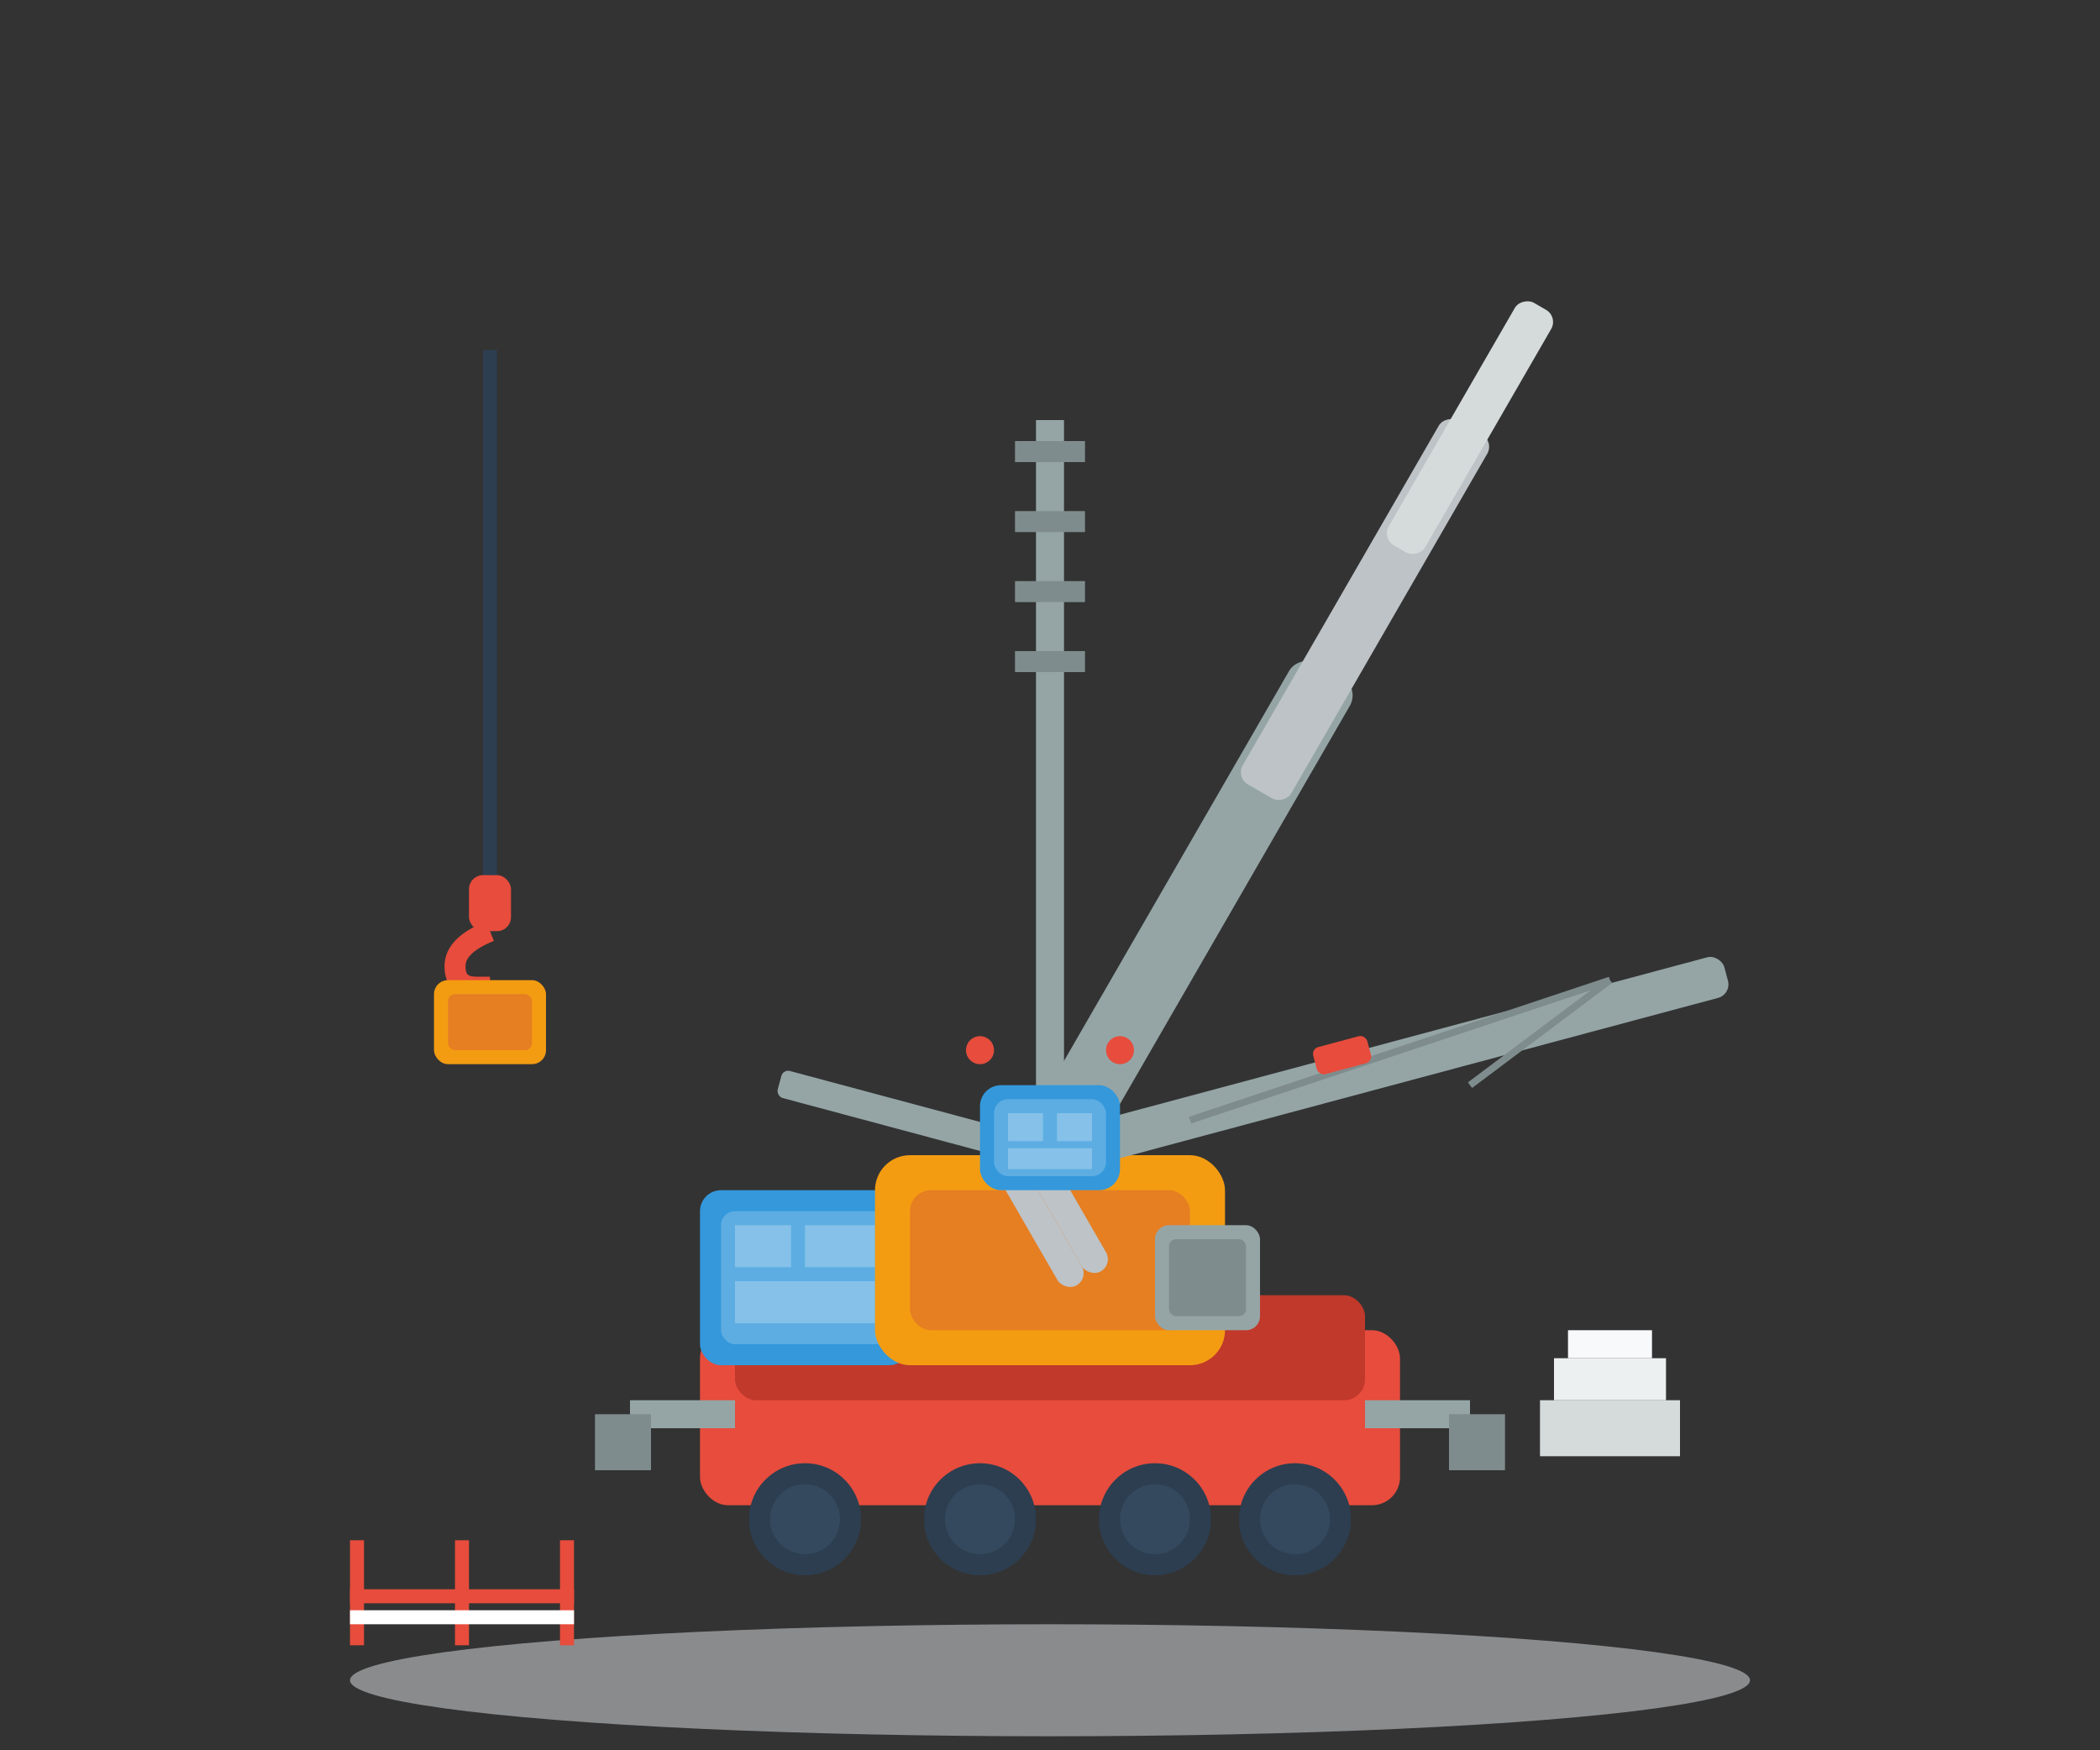 <svg width="300" height="250" viewBox="0 0 300 250" fill="none" xmlns="http://www.w3.org/2000/svg">
  <rect x="0" y="0" width="300" height="250" fill="#333333" stroke="none"/>
  <!-- Ground shadow -->
  <ellipse cx="150" cy="240" rx="100" ry="8" fill="#E1E5E9" opacity="0.5"/>
  
  <!-- Mobile crane base -->
  <g transform="translate(100, 150)">
    <!-- Truck chassis -->
    <rect x="0" y="40" width="100" height="25" rx="4" fill="#E74C3C"/>
    <rect x="5" y="35" width="90" height="15" rx="3" fill="#C0392B"/>
    
    <!-- Truck cabin -->
    <rect x="0" y="20" width="30" height="25" rx="3" fill="#3498DB"/>
    <rect x="3" y="23" width="24" height="19" rx="2" fill="#5DADE2"/>
    
    <!-- Cabin windows -->
    <rect x="5" y="25" width="8" height="6" fill="#85C1E9"/>
    <rect x="15" y="25" width="10" height="6" fill="#85C1E9"/>
    <rect x="5" y="33" width="20" height="6" fill="#85C1E9"/>
    
    <!-- Wheels -->
    <circle cx="15" cy="67" r="8" fill="#2C3E50"/>
    <circle cx="15" cy="67" r="5" fill="#34495E"/>
    <circle cx="40" cy="67" r="8" fill="#2C3E50"/>
    <circle cx="40" cy="67" r="5" fill="#34495E"/>
    <circle cx="65" cy="67" r="8" fill="#2C3E50"/>
    <circle cx="65" cy="67" r="5" fill="#34495E"/>
    <circle cx="85" cy="67" r="8" fill="#2C3E50"/>
    <circle cx="85" cy="67" r="5" fill="#34495E"/>
    
    <!-- Outriggers -->
    <rect x="-10" y="50" width="15" height="4" fill="#95A5A6"/>
    <rect x="95" y="50" width="15" height="4" fill="#95A5A6"/>
    <rect x="-15" y="52" width="8" height="8" fill="#7F8C8D"/>
    <rect x="107" y="52" width="8" height="8" fill="#7F8C8D"/>
    
    <!-- Superstructure/turntable -->
    <rect x="25" y="15" width="50" height="30" rx="5" fill="#F39C12"/>
    <rect x="30" y="20" width="40" height="20" rx="3" fill="#E67E22"/>
    
    <!-- Counterweight -->
    <rect x="65" y="25" width="15" height="15" rx="2" fill="#95A5A6"/>
    <rect x="67" y="27" width="11" height="11" rx="1" fill="#7F8C8D"/>
  </g>
  
  <!-- Main boom -->
  <g transform="translate(150, 165)">
    <!-- Boom sections -->
    <rect x="0" y="-5" width="80" height="10" rx="3" fill="#95A5A6" transform="rotate(-60)"/>
    <rect x="60" y="-4" width="60" height="8" rx="2" fill="#BDC3C7" transform="rotate(-60)"/>
    <rect x="100" y="-3" width="40" height="6" rx="2" fill="#D5DBDB" transform="rotate(-60)"/>
    
    <!-- Boom pivot -->
    <circle cx="0" cy="0" r="4" fill="#7F8C8D"/>
    
    <!-- Boom hydraulic cylinders -->
    <rect x="-8" y="-2" width="4" height="20" rx="2" fill="#BDC3C7" transform="rotate(-30)"/>
    <rect x="-4" y="-2" width="4" height="20" rx="2" fill="#BDC3C7" transform="rotate(-30)"/>
  </g>
  
  <!-- Hook and load line -->
  <g transform="translate(70, 50)">
    <!-- Load line -->
    <line x1="0" y1="0" x2="0" y2="80" stroke="#2C3E50" stroke-width="2"/>
    
    <!-- Hook block -->
    <rect x="-3" y="75" width="6" height="8" rx="2" fill="#E74C3C"/>
    
    <!-- Hook -->
    <path d="M0 83 Q-5 85 -5 88 Q-5 91 -2 91 L0 91" stroke="#E74C3C" stroke-width="3" fill="none"/>
    
    <!-- Load being lifted -->
    <rect x="-8" y="90" width="16" height="12" rx="2" fill="#F39C12"/>
    <rect x="-6" y="92" width="12" height="8" rx="1" fill="#E67E22"/>
  </g>
  
  <!-- Jib (if tower crane style) -->
  <g transform="translate(150, 165)">
    <!-- Main jib -->
    <rect x="0" y="-3" width="100" height="6" rx="2" fill="#95A5A6" transform="rotate(-15)"/>
    
    <!-- Counter jib -->
    <rect x="-40" y="-2" width="40" height="4" rx="1" fill="#95A5A6" transform="rotate(15)"/>
    
    <!-- Jib support cables -->
    <line x1="80" y1="-25" x2="20" y2="-5" stroke="#7F8C8D" stroke-width="1"/>
    <line x1="80" y1="-25" x2="60" y2="-10" stroke="#7F8C8D" stroke-width="1"/>
    
    <!-- Trolley on jib -->
    <rect x="40" y="-5" width="8" height="4" rx="1" fill="#E74C3C" transform="rotate(-15)"/>
  </g>
  
  <!-- Tower mast (background element) -->
  <rect x="148" y="60" width="4" height="105" fill="#95A5A6"/>
  <rect x="145" y="63" width="10" height="3" fill="#7F8C8D"/>
  <rect x="145" y="73" width="10" height="3" fill="#7F8C8D"/>
  <rect x="145" y="83" width="10" height="3" fill="#7F8C8D"/>
  <rect x="145" y="93" width="10" height="3" fill="#7F8C8D"/>
  
  <!-- Operator cabin -->
  <rect x="140" y="155" width="20" height="15" rx="3" fill="#3498DB"/>
  <rect x="142" y="157" width="16" height="11" rx="2" fill="#5DADE2"/>
  
  <!-- Cabin windows -->
  <rect x="144" y="159" width="5" height="4" fill="#85C1E9"/>
  <rect x="151" y="159" width="5" height="4" fill="#85C1E9"/>
  <rect x="144" y="164" width="12" height="3" fill="#85C1E9"/>
  
  <!-- Warning lights -->
  <circle cx="140" cy="150" r="2" fill="#E74C3C"/>
  <circle cx="160" cy="150" r="2" fill="#E74C3C"/>
  
  <!-- Construction site elements -->
  <g transform="translate(220, 200)">
    <!-- Material stack -->
    <rect x="0" y="0" width="20" height="8" fill="#D5DBDB"/>
    <rect x="2" y="-6" width="16" height="6" fill="#ECF0F1"/>
    <rect x="4" y="-10" width="12" height="4" fill="#F8F9FA"/>
  </g>
  
  <!-- Safety barrier -->
  <g transform="translate(50, 220)">
    <rect x="0" y="0" width="2" height="15" fill="#E74C3C"/>
    <rect x="15" y="0" width="2" height="15" fill="#E74C3C"/>
    <rect x="30" y="0" width="2" height="15" fill="#E74C3C"/>
    <rect x="0" y="7" width="32" height="2" fill="#E74C3C"/>
    <rect x="0" y="10" width="32" height="2" fill="white"/>
  </g>
</svg>
